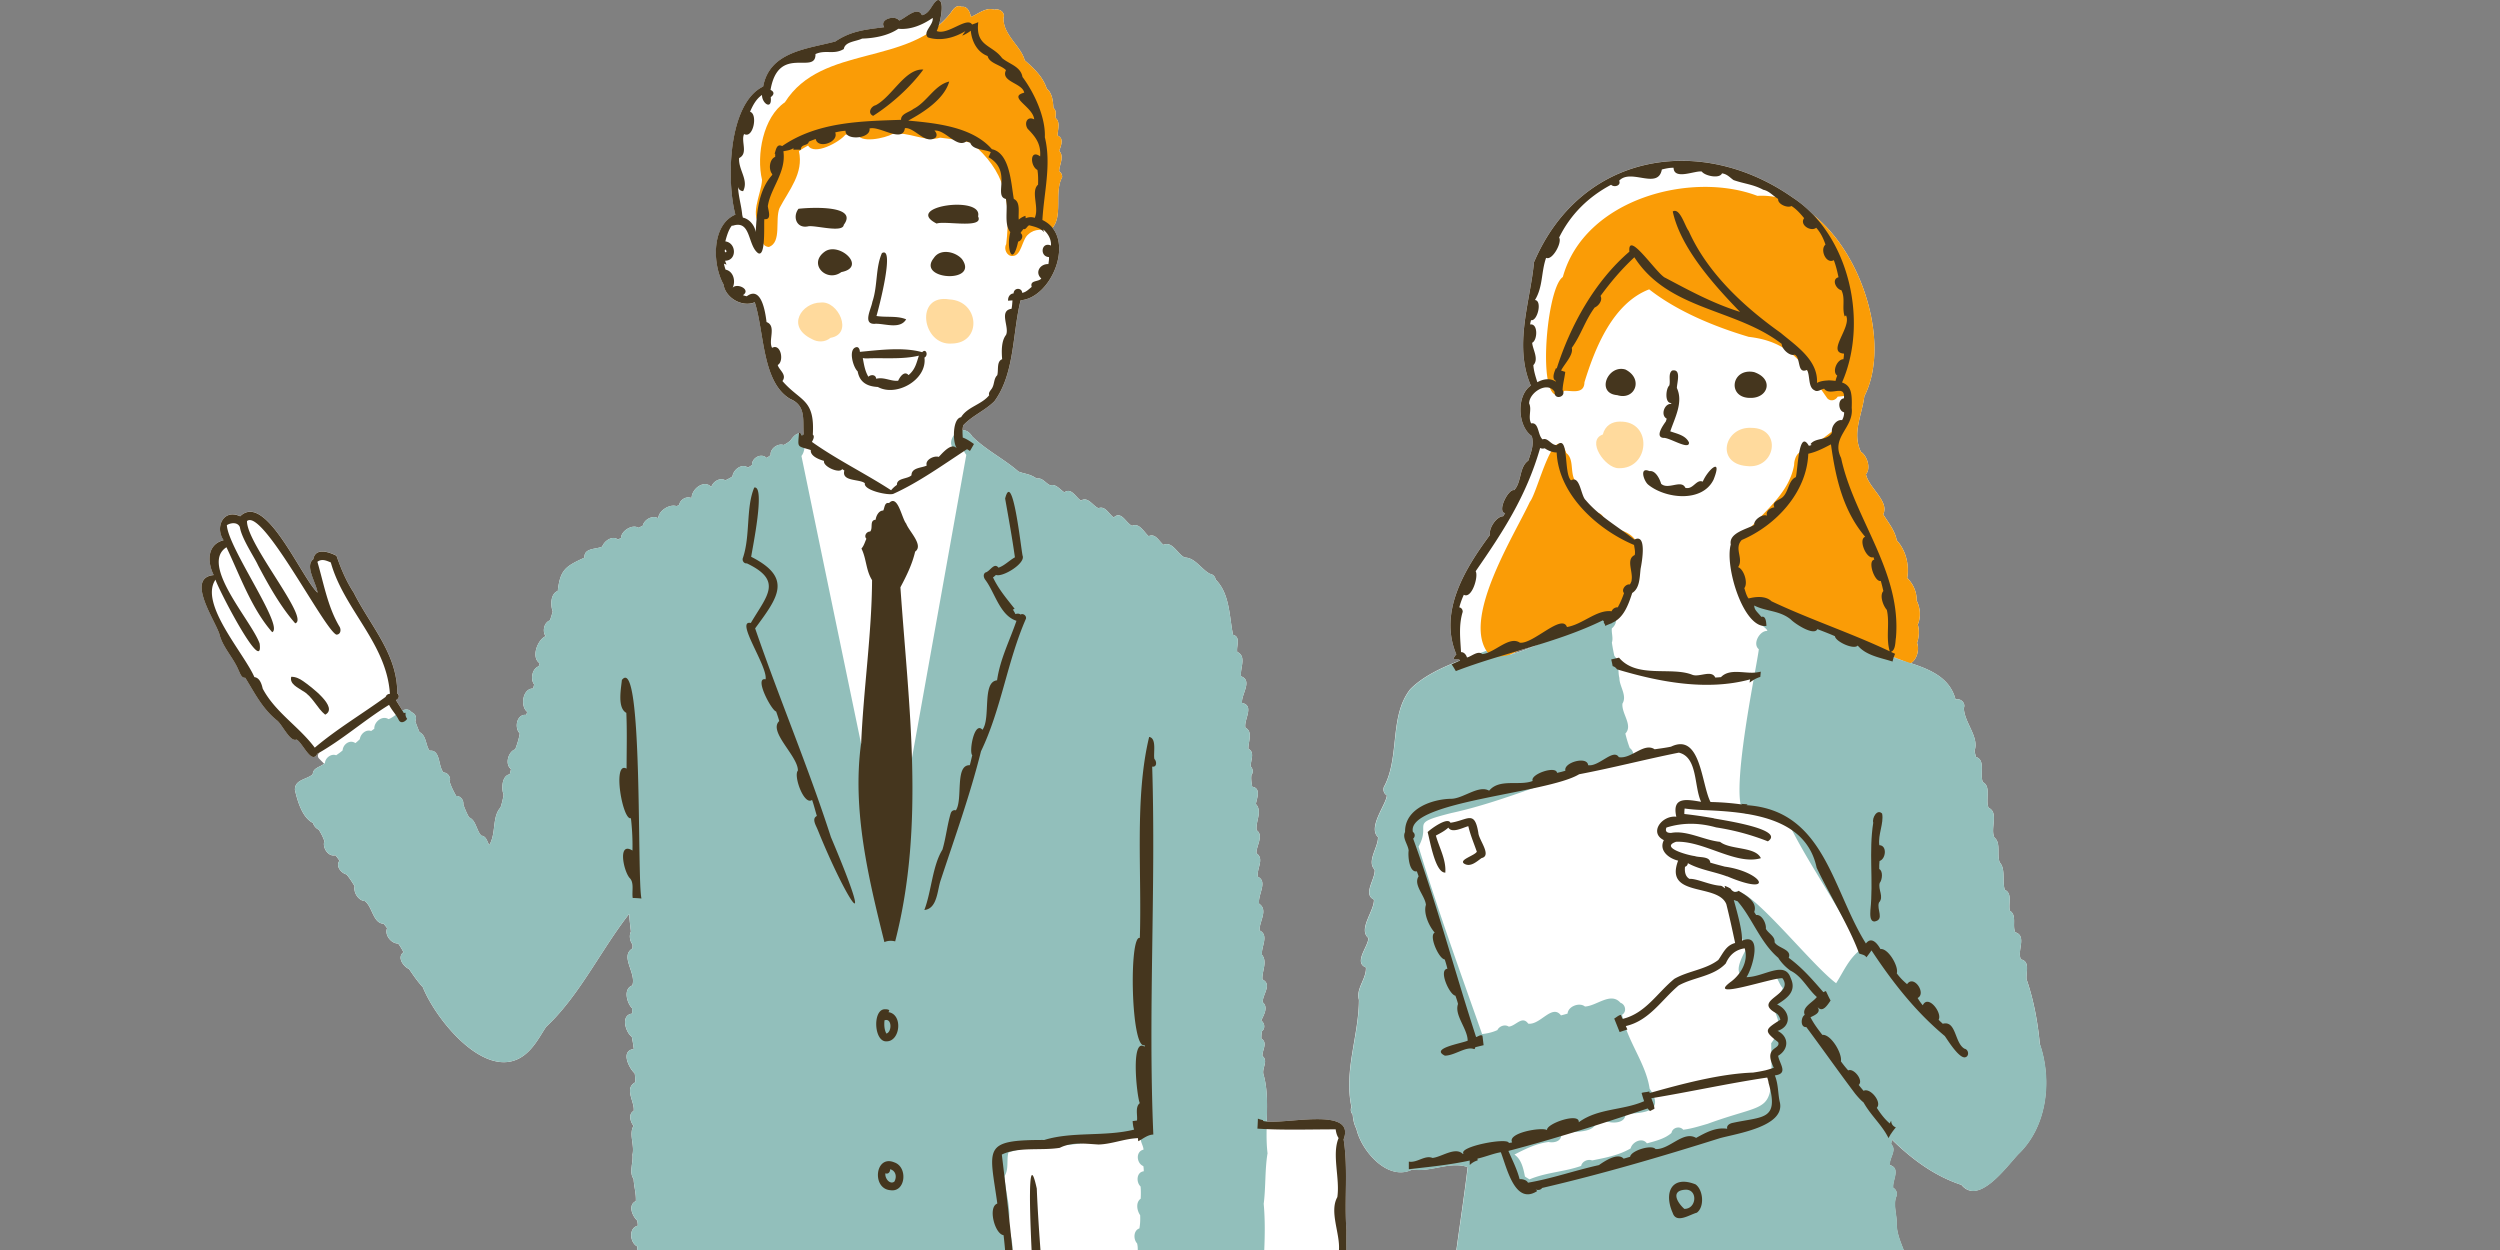 <svg width="248" height="124" viewBox="0 0 248 124" fill="none" xmlns="http://www.w3.org/2000/svg"><rect x="0" y="0" width="248" height="124" fill="#808080" stroke="none"/><g clip-path="url(#clip0_1646_5809)"><path d="M201.041 97.176c-.092-.658.387-1.808-.561-2.002-.43-.82.626-2.33-.567-2.694-.315-.641.184-1.698-.53-2.13-.185-.672.29-1.715-.507-2.082-.277-.862.103-2.054-.506-2.722-.294-.759.14-1.937-.523-2.46-.441-.897.462-2.483-.575-2.95-.345-.735.284-2.127-.571-2.546-.338-.776.301-2.193-.687-2.501a11.35 11.35 0 01-.144-.606c.499-1.358-1.006-2.778-1.057-4.24.216-.512-.342-1.004-.824-.855-.554-2.14-2.459-2.948-4.467-3.61.605-.266.92-1.337.653-2.002.195-.575.25-1.236.069-1.821.331-.745.253-1.656-.113-2.38.027-.845-.342-1.649-.934-2.248.219-1.302-.137-2.746-1.04-3.727-.174-.963-.838-1.763-1.344-2.577.65-1.288-1.453-2.636-1.71-3.986.523-.582.11-1.84-.499-2.217-.893-1.856.106-3.637.338-5.51 2.579-5.037-.061-14.025-5.038-17.963a11.455 11.455 0 00-2.062-1.75c-9.047-6.362-21-4.52-25.672 6.412-.349 3.841-2.039 8.26-.312 12.23-1.453.998-1.32 4.021.083 5.002.273.803-.072 1.648-.336 2.448-.923.63-.632 2.106-1.399 2.927-.581-.166-1.74 2.151-.899 2.283-.065.104-.133.207-.198.308-.667.01-1.444 1.205-1.304 1.846-2.479 3.353-5.12 7.637-3.338 11.856-.126.121-.225.27-.277.426.188.118.51-.02.643.18-1.836.714-3.69 1.58-4.945 2.858-2.066 2.65-1.04 6.522-2.521 9.528-.233.315-.151.804.205.994-.055.897-1.919 3.18-.879 4.146.028 1.019-1.152 2.407-.328 3.235.078.925-1.214 2.421-.075 2.962.044 1.14-1.587 2.92-.561 3.803.058.79-1.512 2.438-.233 2.927.055 1.146-1.019 2.112-.694 3.21-.014 3.599-1.512 7.028-.742 10.63a.67.67 0 00.123.748c.037.492.136.988.366 1.417.475 2.175 3.122 5.268 5.547 4.035 1.82.305 3.708-.845 5.493-.235-.674 5.746-1.802 11.454-1.922 17.231-.393 2.854-3.629 17.991.585 18.188.068.028.133.059.205.069 0 .049.003.097.007.142a.73.73 0 00.246.014c-.308 1.444.01 2.934-.024 4.392v.028c.038.478.127.963.212 1.437.158.45.39.994.161 1.465.027.34.058.683.12 1.022 0 0 0 .014.007.024v.007c.389.302.437.967.191 1.382 0 .09.007.17.01.263.041.593.093 1.182.233 1.76.328.281.345.897.031 1.195a3.458 3.458 0 00-.048.627c0 .062.014.125.02.183v-.01.017c.479.25.623 1.098.24 1.497l-.014.183c-.024.322-.048.634 0 .949.725 1.479.298 3.329.797 4.915.739.461.215 1.548.503 2.276-.028.907.708 1.735.39 2.622.102.838.304 1.635.479 2.449.294.294.393.82.136 1.17.106.721.195 1.448.294 2.172.264.329.305.842.168 1.23.079.602.164 1.201.243 1.801.499.45.704 1.513.284 2.067.096.652.181 1.306.267 1.964v.007c.434.281.557 1.005.205 1.393 0 .041.003.079.007.121-.124 1.274.978 2.688.506 3.789-.014.994.544 2.006.397 2.937.088.631.171 1.268.263 1.902.212.225.191.54.133.814.438.478.202 1.25.377 1.829.383.284.461.917.133 1.278v.007c-.113 1.073 1.166 1.898.629 2.874.038.43.065.866.202 1.278.506.042.718.707.428 1.102-.011.021-.014.048-.024.066v.017c-.12.533-.243 1.081-.168 1.631.01.07.021.139.044.201.667.049.979 1.05.572 1.542l-.007.007c.037.554.092 1.118.246 1.648.387.236.469.87.13 1.178a9.12 9.12 0 00.212 2.016c.52.27.602 1.195.294 1.652-.017.62-.01 1.25.089 1.86.431.467.879 1.458.264 1.953.013.097.023.198.034.295a.29.29 0 00-.014-.076c.041.322.089.644.151.962.656.257.899 1.462.314 1.902a9.169 9.169 0 00.435 2.944c.472.457.944 1.586.15 1.95.031.218.082.437.14.648.551.246.951 1.174.496 1.69.096.534.277 1.043.359 1.576.513-.014 1.04-.028 1.563-.045-.034.09-.068.184-.116.27a.267.267 0 00.058.063c.017.966-1.898 1.967-.968 2.788-.037.079-.082.145-.126.221-1.03-.041-1.002 1.632-1.567 2.231-.53.395-.492 1.25-.954 1.735-.311.624-1.365 1.119-1.139 1.874-1.642 2.026-2.114 5.608.852 6.754 1.549.852 3.704 1.725 5.438.935 3.981-.086 6.293-11.056 7.545-14.443 1.238 3.311 3.543 14.128 7.47 14.177 1.737.831 3.704-.146 5.346-.818 2.643-1.115 2.825-4.225 1.303-6.352-.086-.187-.151-.416-.339-.52.222-.758-.831-1.25-1.142-1.877-.459-.488-.424-1.333-.955-1.732-.557-.599-.54-2.275-1.566-2.23-.048-.076-.085-.153-.13-.225.937-.814-.985-1.826-.961-2.785.127-.114.164-.305.14-.509.024 0 .052.007.075.007v-.021c.425.007.859.038 1.276.083.595-2.702.671-5.822 1.324-8.316.185-.624.048-1.351.304-1.929.558-3.752 1.17-7.617 1.796-11.323.879-5.13 1.577-10.464 2.462-15.465.599-2.553.462-5.445 1.249-7.856l1.368-8.583c-.041-.034-.079-.066-.127-.093.175-.953.496-1.891.595-2.861-.023-.035-.054-.059-.085-.087.137-.876.311-1.721.414-2.611a.53.53 0 00-.164-.271c-.117-1.16.995-2.528.393-3.529.014-.814.869-1.666.486-2.466-.017-.651.591-1.559.02-2.144-.044-.831.595-1.864.093-2.66-.038-.87 1.056-2.169.095-2.733-.024-.745.91-1.652.301-2.345-.044-.866 1.143-1.96.294-2.622.028-.755 1.115-1.576.356-2.231-.079-.737.712-1.801-.116-2.272 0-.63.711-1.496-.031-1.964a4.514 4.514 0 01-.048-.651c2.818-.429 2.558-2.563 2.278-4.79-.079-2.691.215-5.448-.332-8.056.612-3.513-1.087-7.458-1.081-11.143-.017-1.597-1.258-3.117-1.207-4.759 0-.824-.315-1.687-.089-2.521.192-.323.089-.79-.256-.963-.12-.735.776-1.944-.332-2.259-.092-.717.739-1.465.12-2.081.024-.153.051-.298.078-.447 2.011 1.964 4.238 3.616 6.902 4.492 1.687 2.051 4.402-1.718 5.613-3.024 2.856-2.701 3.406-7.266 2.175-10.907-.198-2.168-.612-4.405-1.306-6.418l-.011-.014zm-53.482-32.42a.918.918 0 01-.126-.204c.037.077.092.135.14.198a.023.023 0 00-.014.007zm2.411.132c.206-.11.411-.221.623-.322.527-.156 1.057-.315 1.584-.478-.791.333-1.54.613-2.207.8zm14.824 177.571c-.045-.014-.093-.01-.137-.007.075-.097.157-.187.233-.284l-.096.291zm4.278-.274c-.03-.097-.061-.19-.092-.287.072.093.154.183.229.277-.044 0-.089-.004-.133.007l-.004.003zm18.795-176.947s.01-.031.017-.045c.236.094.475.184.711.28h-.003c.003 0 .007 0 .01.004h-.003l.078.031c-.27-.086-.54-.176-.807-.266l-.003-.004z" fill="#fff"/><path d="M160.68 41.823c-.756 0-1.45.381-1.682 1.282-1.683.582.242 3.339 1.546 3.339 3.126.131 3.44-4.704.136-4.62zm12.593 4.41c2.89.35 3.547-3.762.483-3.79-2.709-.162-3.626 3.537-.483 3.79z" fill="#FFDA9D"/><path d="M190.132 59.578c.028-.845-.342-1.648-.933-2.248.219-1.302-.137-2.746-1.04-3.726-.174-.963-.838-1.763-1.344-2.577.65-1.289-1.454-2.636-1.71-3.987.523-.582.109-1.84-.5-2.217-.892-1.856.106-3.637.339-5.51 3.427-6.696-2.363-20.374-10.61-19.885-6.573-2.501-17.162.305-19.303 8.053-1.752 1.16-2.702 14.118.153 11.284.76-.017 1.971.36 1.994-.848 1.054-3.436 2.836-7.845 6.42-9.214 2.781 2.176 6.461 3.696 9.871 4.711 4.272.488 5.551 2.889 7.795 6.093.321.35.821.214 1.036-.16.4-.028.835-.1 1.201-.107h.003c-.058.416-.12.838-.212 1.243-.4 2.175-2.777 2.782-4.05 4.513-.735-.613-1.262.357-1.265 1.123-.52 3.03-3.383 4.863-5.069 7.131-1.973.804-.834 4.749.407 5.958.127.284.342.478.575.606.113.066.243.118.369.145.007.004.017.01.027.01.158.042.319.067.479.087h.007s.017-.014.024-.01c.007 0 .014-.007.021-.01 0-.007.006-.01.013-.007.004 0 .011-.01.017-.007 0 0 .014-.007.018-.007a2.741 2.741 0 011.036-.028c-.007 0-.014 0-.024-.003.041.003.085.006.126.017a.354.354 0 00-.106-.014c.117.017.233.038.346.066a.29.29 0 01.058.017c-.021-.007-.038-.014-.058-.017.369.09.711.246 1.057.419-.076-.038-.151-.083-.229-.118.116.056.229.111.342.17-.038-.02-.076-.035-.117-.052.147.073.294.149.438.229a4.18 4.18 0 00-.12-.07c.052.028.103.06.154.087h.004c.013.01.03.017.048.028l-.038-.021c.01.007.02.01.031.017a1.426 1.426 0 01-.079-.041c.759.419 1.471.928 2.264 1.278-.007 0-.013-.007-.02-.01.085.04.171.075.256.114-.01 0-.017-.007-.024-.01a.199.199 0 01.028.01c.017.01.037.013.054.024.072.028.144.062.216.09.051.02.103.041.154.066.092.045.188.08.277.12.003.008.014 0 .017.008.082.028.168.073.253.107a.408.408 0 00-.062-.024c.083.035.165.073.247.107 0 0 .007 0 .01.004.038.017.079.031.116.048-.007 0-.017-.007-.024-.01l.147.062c-.02-.007-.041-.017-.058-.024 1.461.617 2.931 1.202 4.402 1.784.051.014.099.041.147.059a10.92 10.92 0 00-.051-.021c.598.235 1.197.47 1.795.71-.003 0-.006 0-.01-.004.24.097.482.188.722.285h-.004c.004 0 .007 0 .011.003h-.004c.147.059.294.121.442.177h-.007c.007 0 .01.003.017.007-.004 0-.007 0-.01-.004.14.056.273.11.413.163h-.006.006c.654-.211.999-1.347.725-2.04.195-.575.25-1.237.069-1.822.332-.745.253-1.656-.113-2.38h.003zm-14.765.367zm1.115.174h.007-.01.003zm.267.093h-.007c.014.004.028.01.041.017l-.034-.013v-.004zm.855.409l.014.007c-.004 0-.007-.004-.014-.007zm.243.131s.031.021.048.028c-.017-.01-.034-.017-.048-.028zm9.286 4.14l-.034-.014c.321.128.646.253.971.38-.311-.124-.626-.245-.937-.366zM160.67 52.57c-.489-.238-.934-.768-1.481-.893l-.099-.114c.007-.489-.523-.821-.954-.648-1.068-.834-1.519-2.05-1.916-3.27-.475-.817-.061-2.13-.845-2.698-1.176-3.48-2.825 3.897-3.615 4.84-1.498 3.234-6.56 11.21-4.316 14.761h-.003c.266.527.803.817 1.385.741a1.6 1.6 0 00.287-.041c.079-.014.151-.031.226-.056h.003c.048-.007.089-.027.137-.041a.03.03 0 00-.017.003c2.681-1.548 5.715-2.192 8.455-3.605.058-.025.119-.045.181-.063-.007 0-.01 0-.017.004.417-.132.862-.19 1.293-.284.089-.021.174-.038.26-.063-.007 0-.011 0-.017.004.047-.014.099-.024.147-.042-.011 0-.017.004-.028.007.021-.003.038-.014.058-.017.004 0 .007 0 .011-.004 2.059-.678 1.959-3.436 2.373-5.209 0 0 0-.003.004-.007 1.053-1.486 0-2.93-1.526-3.308l.014.004zm-2.018 8.785c-.178.038-.356.076-.534.131a5.744 5.744 0 01.537-.131h-.003z" fill="#FA9C06"/><path d="M202.35 103.594c-.198-2.168-.612-4.405-1.306-6.418-.093-.658.386-1.808-.561-2.002-.431-.824.626-2.33-.568-2.694-.314-.641.185-1.698-.53-2.13-.185-.672.291-1.715-.506-2.082-.277-.863.102-2.054-.506-2.723-.295-.758.14-1.936-.524-2.459-.441-.897.462-2.483-.574-2.95-.346-.735.284-2.127-.571-2.547-.339-.779.301-2.192-.688-2.5-.055-.201-.099-.402-.144-.606.5-1.358-1.005-2.778-1.056-4.24.215-.513-.342-1.004-.825-.855-.892-3.457-5.304-3.433-8-4.947a180.824 180.824 0 01-5.746-2.358c-1.723-.645-3.464-2.591-5.469-2.03-.301-.038-.612-.097-.875-.242-.606.242-.568 1.094.041 1.32.236.585.961.879 1.371 1.388 0 .028-.01.056-.013.073-.729-.042-1.488 1.278-.825 1.811-.184 1.77-3.717 18.143-.704 16.165.014 0 .024-.01.038-.017 1.272.52 3.156.277 3.909 1.697 2.093 4.087 4.826 7.804 6.799 12.002-1.118.862-1.635 2.126-2.373 3.287-3.547-2.643-14.044-16.872-8.934-3.367-1.885 3.415.127 2.83 2.904 2.632.304.37.41.883.739 1.212a1.655 1.655 0 01-.585.79c.003 0 .007-.003.013-.007 0 0-.003 0-.006.004h.006c-1.279 1.455 1.338 2.171-.581 4.69.137 7.394.222 5.593-6.31 7.994-.804.228-1.591.485-2.415.585-.335-.409-1.067-.225-1.163.315-.66.586-1.597.807-2.439 1.036-.454-.631-1.453-.149-1.614.499-1.159.685-2.497.928-3.824 1.195-.414-.163-.992.086-1.084.543-1.714.603-3.454.631-5.13 1.337-.154-.097-.301-.18-.448-.287-.151-.779-.346-1.708-1.044-2.175 1.088-.558 2.162-1.091 3.393-1.247.493.107 1.245-.042 1.249-.672 1.012-.568 2.784-.042 3.43-1.077.335-.111.671-.215 1.013-.305.653.228 1.935.225 1.932-.731 1.748-.094 3.974-.152 2.398-2.501-.377-2.559-2.258-4.762-2.733-7.336.479-.287.345-1.029-.161-1.188-.964-1.115-2.367.322-3.523.37-.537-.443-1.669-.027-1.724.7-.215.066-.437.129-.656.181-.883-1.171-2.052.98-3.246.82-.609-.845-1.221.229-1.932.295-.377-.256-.938-.056-1.129.343-.479.221-.989.336-1.515.395-2.155-6.11-4.409-12.33-6.304-18.59 1.314-2.383-1.077-2.244 3.215-3.328 5.616-1.216 10.706-3.745 16.342-4.964.274.229.623.177.869-.03.93.325 1.173-1.03.527-1.463a11.35 11.35 0 01-.438-1.437c.783-.814-.397-1.981-.288-2.972.486-.796-.311-1.718-.304-2.542-.181-.64.038-1.677-.496-2.179a17.598 17.598 0 01-.25-1.33c.151-.46-.051-.938-.003-1.41.421-.35.575-.893.198-1.32-2.784-.006-11.55 5.948-12.634 3.537-2.48.935-5.681 1.926-7.552 3.831-2.066 2.65-1.04 6.522-2.521 9.529-.232.315-.15.803.206.994-.055.897-1.919 3.18-.879 4.146.027 1.018-1.153 2.407-.329 3.235.079.924-1.214 2.42-.075 2.961.045 1.14-1.587 2.92-.561 3.803.058.79-1.512 2.439-.232 2.927.054 1.146-1.02 2.113-.695 3.21-.013 3.599-1.511 7.028-.742 10.631a.674.674 0 00.123.748c.038.492.137.987.366 1.416.476 2.176 3.123 5.269 5.548 4.036 1.819.304 3.707-.846 5.493-.236-.674 5.746-1.803 11.454-1.922 17.232-.407 2.965-3.882 19.174 1.097 18.149-.413 1.528-.044 3.111-.078 4.655v.028c.037.478.126.963.212 1.437.157.451.39.994.161 1.466.027.339.058.682.119 1.021 0 0 0 .014.007.025v.006c.39.302.438.967.192 1.382 0 .091.006.17.01.264.041.592.092 1.181.232 1.759.329.281.346.897.031 1.195a3.55 3.55 0 00-.048.627c0 .062.014.125.021.184v-.011.018c.482.249.622 1.098.239 1.496-.003.059-.01.125-.013.183-.024.323-.048.634 0 .95.725 1.479.297 3.328.797 4.914.738.461.215 1.549.502 2.276-.027.908.708 1.735.39 2.622.103.838.305 1.635.479 2.449.294.294.393.821.137 1.171.106.72.195 1.447.294 2.171.263.329.304.842.168 1.23.078.603.164 1.202.242 1.801.5.45.705 1.514.284 2.068.096.651.182 1.306.267 1.964v.007c.434.28.558 1.004.205 1.392l.011.177v-.09c-.147 1.285.981 2.712.506 3.823-.014.991.544 2.006.397 2.938.088.63.171 1.267.263 1.901.212.225.191.54.133.814.438.478.202 1.25.376 1.829.384.284.462.918.134 1.278v.007c-.113 1.074 1.166 1.898.629 2.875.038.429.065.866.202 1.278.506.041.718.706.428 1.101-.011.021-.014.049-.024.066v.017c-.12.534-.243 1.081-.168 1.632v-.004c.01.07.021.139.044.208.667.049.979 1.05.572 1.541l-.007.007c.037.555.092 1.119.246 1.649.387.236.469.869.13 1.178-.01.679.072 1.35.212 2.016.52.27.602 1.194.294 1.652-.017.62-.01 1.25.089 1.86.428.467.879 1.458.263 1.953.014.097.024.198.035.295a.298.298 0 00-.014-.077c.041.322.089.645.15.963.657.257.9 1.462.315 1.902a9.169 9.169 0 00.435 2.944c.472.457.944 1.586.15 1.95.031.218.082.436.14.648.551.246.951 1.174.496 1.69.096.533.277 1.042.359 1.576 2.884-.083 5.969-.139 8.742-.43 1.324-.53 3.578 1.455 4.18-.038 1.064-.294 2.846 1.046 3.574-.01.667-.017 1.676.859 2.138.041.773-.114 1.648-.072 2.473.014.595-2.701.67-5.822 1.323-8.316.185-.623.048-1.351.305-1.929a582.642 582.642 0 011.795-11.323c.879-5.13 1.577-10.464 2.463-15.465.598-2.553.462-5.445 1.248-7.856.455-2.861.913-5.725 1.368-8.582a.843.843 0 00-.126-.094c.174-.953.496-1.891.595-2.861-.024-.035-.055-.059-.086-.087.137-.876.312-1.721.414-2.611a.516.516 0 00-.164-.27c-.116-1.161.995-2.529.393-3.53.014-.814.869-1.666.486-2.466-.017-.651.592-1.559.021-2.144-.045-.831.595-1.863.092-2.66-.038-.869 1.057-2.168.096-2.733-.024-.744.909-1.652.301-2.345-.045-.866 1.142-1.96.294-2.622.027-.755 1.115-1.576.355-2.23-.078-.738.712-1.801-.116-2.272 0-.631.712-1.497-.031-1.964a4.684 4.684 0 01-.047-.651c2.818-.43 2.558-2.564 2.277-4.791-.078-2.691.216-5.448-.331-8.056.612-3.512-1.088-7.457-1.081-11.143-.017-1.596-1.259-3.117-1.208-4.759 0-.824-.314-1.686-.088-2.521.191-.322.088-.79-.257-.963-.12-.734.776-1.943-.332-2.258-.092-.717.739-1.466.12-2.082.024-.152.051-.298.079-.447 2.011 1.964 4.237 3.616 6.902 4.492 1.686 2.051 4.402-1.717 5.612-3.023 2.856-2.702 3.407-7.267 2.176-10.907l-.035-.025z" fill="#92BFBB"/><path d="M186.428 83.841c-.147-1.046.461-2.16.28-3.13-.499-.524-1.026.457-.882.903-.455 2.858.024 5.77-.281 8.649-.017.395-.092 1.15.411 1.15 1.012-.187.188-1.198.434-1.874.53-.582-.109-1.268.075-1.95.253-.287.356-1.174-.044-1.382-.01-.267 0-.53.027-.797.626-.183.787-1.548-.02-1.569z" fill="#45361E"/><path d="M194.903 104.044c-1.026-.537-.817-2.847-2.178-2.487-.141-.131-.288-.256-.414-.398.386-.672-1.037-2.556-1.57-1.434a4.94 4.94 0 01-.513-.724c.896-.44-.38-2.355-1.043-1.371a6.14 6.14 0 01-1.026-1.074c.222-.682-.866-2.525-1.618-2.407-.315-.575-.893-1.272-1.443-.555-3.369-5.361-4.101-13.217-11.848-13.722a.397.397 0 00.116-.07c-.202-.045-.424-.03-.629-.066.024.032.058.049.089.073a25.97 25.97 0 00-3.143-.25c-.914-1.762-.962-6.913-3.917-5.49-.537.115-1.084.181-1.628.26-1.06-.713-2.325 1.002-3.553.78-.544-.894-1.977.977-3.044.797-.069-.932-2.47-.274-2.254.55a9.672 9.672 0 01-.828.212c-.099-.759-2.712.145-2.418.803-1.31.527-3.283-.28-4.32.967-1.022-.593-2.52.748-3.707.8-1.854.013-4.679.928-4.631 3.3-.305.576.294 1.234.355 1.84-.082.512.048 2.216.814 2.057l.175.499c-.561.835.639 1.919.725 2.826-.27.835.308 2.12.872 2.757-.619.291.417 2.619.989 2.657.109.301.191.616.27.928-.92.087.212 2.612.793 2.667.096.27.192.54.26.825-.393 1.111.944 2.441.958 3.64-.571.27-3.776.758-2.258 1.489 1.006-.021 2.083-.959 2.891-.654.078.01.102-.094.119-.184.277-.066.551-.139.828-.201-.041-.315-.072-.63-.116-.945-.199-.129-.424.083-.63.138-2.113-6.501-3.916-13.259-6.245-19.69.215-.157.205-.517-.024-.655-.681-3.045 13.349-3.81 16.489-5.726 3.324-.63 6.594-1.486 9.895-2.144 1.884.45 1.491 3.343 2.206 4.877-1.399-.232-2.918-.554-2.459 1.479-1.423-.16-2.74 1.586-1.235 2.324-.527 1.025.486 1.822 1.416 2.033-1.406 3.689 3.933 2.203 4.781 4.32.322 1.281.589 2.521.873 3.851-.907.239-1.18.994-1.669 1.683-1.269.97-2.986 1.081-4.358 1.87-1.71 1.393-2.849 3.423-5.137 3.977-.058-.132-.12-.263-.174-.402-.25.052-.435.243-.657.367l.537 1.341c.26-.087.509-.177.773-.253a17.623 17.623 0 00-.161-.343c2.336-.537 3.533-2.587 5.24-4.025 1.481-.831 3.468-.886 4.682-2.192.359-.825.948-1.358 1.871-1.496.393 1.23-.332 2.514-1.307 3.273-2.787 2.019 4.231-.437 5.056-.302 1.207 1.652-2.993 2.134-.684 3.433.263.131.4.402.478.679-1.528.976-1.706 1.073-.225 2.223.177.395-.312.534-.52.773-.503.478-.161 1.226.089 1.773-.031.01-.065.017-.096.028a8.79 8.79 0 01-.725.221 15.54 15.54 0 01-1.238.226c-3.202.107-7.019 1.111-10.244 2.026l-.051-.16c-.246.087-.524.066-.76.156.079.277.154.544.254.814-2.114.932-4.57.686-6.485 2.092.109-1.018-3.253.139-3.147.776-.513-.325-3.988.274-3.461 1.223-.106.024-.219.038-.328.059-.045-.593-5.059.363-4.491 1.063-.028 0-.055.01-.079.017-.756-.734-2.096.309-3.003.402-.756-.315-1.539.516-2.35.364v.755c2.001-.229 4.047-.426 6.041-.862 0 .145 0 .294.006.446.213-.218.49-.377.78-.46 0-.059-.013-.115-.017-.174.783-.176 1.526-.495 2.316-.637.598 1.517 1.388 5.293 3.608 3.855a.373.373 0 00-.147-.145h.058-.017c.205.079.496.017.588-.163 5.883-1.365 11.841-3.11 17.632-4.936 1.689-.464 6.443-1.153 5.968-3.522-.216-.859-.13-1.767-.506-2.709 1.375-.173.472-1.119.325-1.946 1.08-.638 1.094-1.892-.048-2.47 1.467-.481 1.234-2.054-.055-2.618.999-.614 1.97-1.313 1.348-2.623-.589-1.797-2.702-.08-4.378-.093.646-1.001 1.597-4.489-.448-3.613.027-.962-.39-2.5-.818-4.038l.363.121v-.007c1.45 1.635 2.281 4.156 4.097 5.663h-.027a4.77 4.77 0 001.248 1.271v-.01c1.102.568 1.635 1.766 2.559 2.587-.401.537-1.519 1.005-1.201 1.774-.383.204-.469 1.267.157 1.208 1.642 2.207 3.195 4.42 4.85 6.613.257.308.517.613.828.865.749 1.327 1.847 2.248 2.476 3.537.069-.135.147-.267.229-.395.147-.232.315-.454.5-.672-.274-.083-.483-.371-.459-.655a.832.832 0 00-.14.274c-.516-.436-.937-1.001-1.293-1.559.551-.557-.667-2.036-1.31-1.683-.164-.19-.331-.391-.485-.589.516-.44-.5-1.704-1.04-1.437-.25-.274-.523-.617-.725-.901.15-.776-.989-2.712-1.84-2.625-.435-.554-.859-1.122-1.177-1.746.356-.183 1.081-.447.715-.983l.01-.01c.459.529.91-.13 1.269-.67-.167-.3-.314-.623-.462-.935-.088.025-.171.07-.253.111-1.118-1.288-2.1-2.424-3.44-3.411.342-.86-1.078-.94-1.403-1.549.072-.588-.632-.872-.865-1.337.065-.485-.383-1.444-.958-1.357-.071-.097-.13-.205-.198-.302.373-.997-.852-1.666-1.549-2.106-.274.257-.633.066-.787-.207a3.227 3.227 0 00-.581-.281c-.018.076.017.17.044.246-.154-.059-.26-.222-.434-.253-1.095-.059-2.367-.727-3.116-.686-.428-.242-.489-.755-.441-1.198a.39.39 0 00.283-.36c1.198.665 2.627.838 3.896 1.32v-.015c4.867 2.061 3.547-.433-.229-.959-.482-.128-.968-.253-1.443-.398-.045-.655-1.074-.482-1.529-.648-.626-.07-3.537-.845-1.864-1.42 2.767-.118 5.927 2.355 8.413 1.628-.533-1.167-3.002-.807-4.042-1.614v-.007c-1.597-.16-3.318-1.178-4.86-.887-.383.007-.626-.114-.469-.53 1.642-.52 3.283-.474 4.929-.017 1.782.277 3.44.717 5.137 1.385 1.785-1.205-4.529-2.112-5.367-2.279 0-.003 0-.01-.003-.014-.287-.052-.578-.097-.862-.145a46.057 46.057 0 00-2.055-.277 3.542 3.542 0 01.03-.544 16.67 16.67 0 001.861.152v.004c4.381.18 10.161.634 11.235 5.722 1.307 2.757 3.209 5.774 4.207 8.493.226.128.561.107.725.395.178-.226.349-.454.507-.69 2.072 3.138 4.374 6.086 7.274 8.497.284.405 1.338 2.116 1.96 2.116.469-.038.445-.721.038-.849h-.021zm-19.451 3.412c1.044 3.689-.523 3.277-3.543 3.928-.291.052-.663.239-.568.592-1.142-.18-2.154.391-3.088.904-1.276-.752-2.623 1.171-4.022 1.108-.39-.484-2.449.163-2.521.762a27.32 27.32 0 01-.646.191c-.558-.63-1.882.235-2.449.637-2.34.516-4.696 1.348-7.043 1.746-.102-.256-.543-.378-.827-.353-.247-.96-.708-1.867-1.112-2.799 4.635-1.212 9.252-2.688 13.818-4.215.068.093.144.183.232.26.144-.077.291-.149.435-.226-.01-.367-.192-.717-.305-1.046 3.79-.623 7.641-1.479 11.496-2.054.065.194.123.385.137.558l.006.007zm12.036 5.05v-.028c.021.014.034.028.055.042-.017-.004-.034-.011-.055-.011v-.003zm-22.237-70.7c-.256.36-1.111 1.538-.239 1.635.557-.076 2.603 1.278 2.534.454-.325-.713-1.183-.862-1.854-1.105.448-1.34 1.314-2.895.654-4.298.007-.527.472-1.94-.476-1.732-.417.319-.133 1.018-.277 1.486-.345.294-.475 1.77.199 1.732-.007.027-.007.059-.014.086-.677-.038-1.074 1.14-.441 1.465-.021.09-.048.153-.086.277zm-1.622 4.933c-1.02-.461-.585.935-.144 1.326 1.69 1.4 5.36 1.836 6.498-.478.944-2.362-.588-.96-1.07.194-.64-.284-.947.821-1.724.613-.39-.866-1.7.236-2.401-.398-.144-.492-.561-1.354-1.159-1.26v.003z" fill="#45361E"/><path d="M188.075 63.295c.585-6.591-4.149-11.828-5.438-17.862-1.04-2.085 1.282-2.993 1.053-4.967.051-1.475-.055-2.206-.961-2.525 2.661-6.04.701-14.679-4.884-18.336-9.047-6.363-21-4.52-25.672 6.41-.349 3.842-2.039 8.262-.312 12.23-1.453.998-1.32 4.022.082 5.002.274.804-.071 1.65-.335 2.45-.923.63-.633 2.105-1.399 2.926-.581-.166-1.741 2.15-.899 2.283-.065.103-.134.207-.199.308-.666.01-1.443 1.205-1.303 1.846-2.479 3.353-5.12 7.637-3.338 11.856-.126.121-.226.27-.277.426.192.118.517-.028.65.184-.277.128-.557.26-.838.377.147.218.284.44.414.669 4.788-1.843 9.946-2.764 14.591-5.04.03.045.068.09.116.132-.113.12.147.242.103.432.229-.11.468-.204.708-.294 0-.007 0-.014-.004-.02 1.149-.489 1.608-1.809 1.984-2.959.766-.478.735-1.59.831-2.396.14-.704.646-3.572-.623-2.893-1.614-1.298-3.468-2.31-4.822-3.92-.489-.423-.551-2.49-1.45-1.964-.756-.61-.168-4.67-1.416-3.495-.595.007-.869-.78-1.413-.568-.496-.416-.342-1.732-1.132-1.587-.335-.61.086-1.399-.198-1.97-.021-1.084 1.833-2.273 2.524-1.15-.065.862 1.214.492.79-.19.024-.59.195-1.2.267-1.798a4.528 4.528 0 01-.414-.139c.321-.644 1.255-1.555 1.057-2.24.916-1.272 1.323-2.723 2.271-4.005.39-.16.821-.727.581-1.15 1.043-1.42 2.069-2.629 3.359-3.838 3.406 5.293 10.066 5.06 14.618 8.597-.01.489.797 1.254 1.279 1.064.653.308.202 1.96 1.231 1.513.322.589.086 1.722.743 2.023.304.215.643-.11.957-.156.592.814 2.114-.53 1.96.953-.646.076-.581 1.267.021 1.389 0 .28-.062.526-.202.775-.578-.1-1.132.69-.999 1.237-.469.824-1.635.464-2.138 1.143.038.028.079.048.117.073a.638.638 0 01-.281.086c-1.016-1.745-1.098 2.511-1.289 3.117-.739.312-.708 1.445-1.307 1.982-.297.287-1.111.422-.821 1.008-.407.065-.885.37-.728.834-.41-.221-1.365.416-1.262.911-.746.43-2.552.793-2.336 1.947-.619 2.2 1.289 8.42 3.54 8.07-.024-.312-.045-1.039-.503-.89-.428-.53-.694-.672-.711-1.13 1.169.603 2.517.472 3.639 1.393.366.392 2.295 1.67 2.626.95.585.228 1.17.446 1.745.702.044.53 1.888 1.382 2.257.925.848 1.012 2.316 1.216 3.455 1.59a4.18 4.18 0 01.253-.766l-.411-.193c.455-.167.428-.946.489-1.376l.004.004zM153.236 44.47c.346.236.77.416 1.187.416.185 4.198 4.08 7.665 7.675 9.175.045.332.144.679.065 1-1.047.486.157 2.069-.486 2.917-.389-.08-.882.51-.574.856a8.458 8.458 0 01-.619 1.413c-.243-.024-.53.149-.609.391-1.474-.19-2.856 1.3-4.433 1.563-.492-1.383-3.379 1.731-4.675 1.551-1.06-.713-2.514 1.032-3.718 1.133-.441-.381-1.053.221-1.522.343-.072-.26-.287-.548-.592-.537-.075-1.334-.242-2.678.165-3.994.013-.204-.127-.426-.336-.443.11-.433.264-.852.448-1.254.794.443 1.475-1.825 1.174-2.334 2.681-3.876 5.003-7.388 6.399-12.227.13.066.277.083.451.031zm28.156-6.733c-.377.017-.808.059-1.146.25.123-2.26-2.066-3.676-3.598-4.964-3.462-2.46-7.231-5.837-9.132-10.114-.37-.45-.866-2.352-1.58-1.93.769 3.589 4.039 7.24 6.676 9.962-2.658-.831-4.983-2.092-7.395-3.373-.803-.285-3.769-4.86-3.584-2.602-3.434 2.944-5.866 7.343-7.206 11.59-.024-.01-.052-.021-.076-.035-.239.53-.4 1.08-.01 1.264 0 .028-.007.052-.01.073-.565-.381-1.252-.26-1.827.059-.171-.544-.355-1.105-.396-1.694.578-.6-.072-1.569-.117-2.22.537-.253.599-1.95-.201-1.812.01-.145.054-.284.085-.429.633.135 1.146-1.936.393-1.999.804-1.305.602-2.746 1.105-4.187.609.315 1.614-1.531 1.293-2.012 1.125-2.29 2.907-4.046 5.154-5.234.308.298 1.019.083.801-.402 1.152-1.26 3.858.935 4.234-1.115.383-.094.766-.18 1.163-.17.041 1.268 2.189.236 2.804.378.284.419 1.758.748 2.001.176.517.076.756.392 1.139.665 1.026.368 1.956.42 2.959.967l-.035-.007c.589.093 1.006.616 1.505.914-.065.516.937.935 1.324.7.496.319.858.73 1.255 1.205-.492.669.67 1.382 1.197.953.441.495.705 1.032.92 1.673-.578.485.058 1.967.828 1.541.209.547.345 1.126.465 1.697-.718.187-.256 1.174.287 1.285.418.831.028 1.739.325 2.598.052-.028.086-.066.13-.1.606 1.17-1.99 3.67-.198 3.792 0 .19-.027.378-.058.561-.606-.027-1.167 1.237-.612 1.621a2.686 2.686 0 00-.168.523 7.452 7.452 0 00-.694-.055v.007zm-5.661 21.907c-.578-.554-1.549-.464-2.264-.277-.236-.28-.308-.672-.431-1.025.393-.499-.034-1.867-.616-2.082.585-.862-.441-1.822.356-2.69 3.362-1.425 6.464-4.705 6.605-8.56.81-.176 1.494-.536 2.25-.931.465 3.366 1.207 6.594 3.396 9.171-.721.24.13 2.283.818 2.023.031.08.058.16.085.243-.711.12.052 2.282.643 2.109.099.326.168.627.257 1.004-.404.447-.014 1.473.342 1.87.311 1.317-.116 2.747.291 4.112-3.848-1.822-7.881-3.145-11.725-4.963l-.007-.004z" fill="#45361E"/><path d="M161.238 36.655c-1.755-.516-2.952 2.373-.804 2.543 1.751.55 2.647-1.618.804-2.543zm12.451 2.816c1.713 0 2.302-1.88.314-2.56-2.288-.453-2.712 2.626-.314 2.56zm-28.46 46.195c.626.398 1.235-.183 1.741-.544 1.057-.239-.273-1.797-.318-2.504-.379-2.324-1.067-1.24-2.77-1-.274-.614-1.967.623-2.261.924.243.887.766 4.118 1.779 4.018a.268.268 0 00-.024-.014c.089-1.271-.602-2.456-.937-3.658.42-.225.889-.46 1.238-.793.352.606 1.457-.007 1.98-.138.202.872.551 1.69.845 2.535-.246.398-1.782.79-1.273 1.174zm44.186 63.177a6.832 6.832 0 00-.219-.526c-.028-.059-.055-.121-.082-.18-.349.166-.691.353-1.04.519-.055-.235-.137-.464-.178-.703 0 .139.007.277.01.409-.239-.021-.393.187-.492.526-.773.018-1.146.537-1.912.468-.26-1.469-3.164.654-4.258.298-.37-1.327-2.651.412-3.55.152-1.091-.769-2.836.312-4.135.038-.548-.824-2.425.381-2.46-1.018-.728-1.909-4.2-31.64-4.938-18.583-.944.738.188 2.138-.168 3.125-1.392-.568-.188 3.81-.752 4.814-1.372.028-.028 2.286-.445 3.152-1.095.44-.134 2.432-.551 3.412-.571.163-.485 1.454-.157 1.822.099 1.042-.523 2.137-.14 3.162.027-.021.044-.049.068-.069-.058.315-.185.547-.311.879-.192-.069-.376.118-.387.302-.393.318-1.009.26-1.494.301-.701-1.008-2.412.43-3.441-.045.068-.765-2.223-.468-2.463-.035a9.24 9.24 0 01-.749-.02c.045-.794-2.65-.645-2.804-.014-.705-.011-1.454-.108-2.169-.194-.67-.953-2.411.211-3.471-.17-.284-.367-.835.052-1.252-.128h.01c-.027 0-.058-.004-.082-.007-.205-.017-.414-.031-.619-.048 0 0-.031 0-.044-.004h.006c-.109-.007-.218-.01-.328-.014h-.147.021-.113c0 .236-.004.471-.007.707v.007c.096.017.178.083.277.093 0 .049.003.097.007.142.232.059.472-.031.711-.031h-.037c.167-.007.331 0 .499.028.031 0 .058-.004.089 0a.31.31 0 00-.082.007c.058-.004.109-.007.16-.004v-.072c5.9.135 12.156 1.26 17.943.166 1.351.187 1.218-3.9 1.604-4.922a3.58 3.58 0 01-.509-.101c.636-5.687 1.819-11.246 2.185-16.954.168.679.322 1.361.356 2.057-.996.056 0 2.917.284 3.45-.158.631-.007 3.107.8 3.187.075.353.13.71.178 1.067-.616.19-.376 2.964.434 2.802.373.976-.174 2.303.671 3.086-.065.059-.117.131-.185.19.574 1.569-.045 4.357 1.86 4.957 5.131.602 10.6.1 15.85-.437 0 .049-.007.094-.007.142.315-.266.728-.211 1.05-.436h.003c-.017-.056-.027-.114-.044-.17.376-.18.759-.381 1.149-.558a.059.059 0 00-.007-.024h.004zm-23.483-28.522c.359 1.101 1.69.162 2.394-.021.783-.585.636-2.262-.126-2.809-2.353-.939-3.178.79-2.268 2.83zm1.31-2.304c1.211.004 1.05 1.933-.161 1.902-.718-.641-1.399-1.846.161-1.902zm6.647-50.527c.236-.15.476-.264.732-.34.017-.173.031-.346.048-.52-.123.025-.246.05-.373.067-1.128.186-2.688-.45-3.574.474-.185.017-.38.035-.568.042-.366-.804-1.597.007-2.284-.277-2.08-.835-5.504.401-7.265-1.698-.26.06-.516.121-.773.177v.003c.055.222.103.444.144.665.198.045.328.17.431.316 4.107 1.23 8.868 2.178 13.209.994a1.501 1.501 0 00-.052.322 4.46 4.46 0 01.322-.222l.003-.003z" fill="#45361E"/><path d="M133.562 122.011c-.215-2.975.185-6.054-.277-8.985 1.204-3.19-5.305-1.565-7.624-1.769.042-1.615.1-3.222-.331-4.697-.158-.603.513-1.327-.096-1.801-.038-.582.564-1.31-.109-1.729 0-.242.017-.485.054-.727.363-.287.274-.814-.061-1.06.219-.523.738-1.302.15-1.811-.061-.752.975-1.774-.034-2.266-.075-.796.527-1.728-.041-2.445-.12-.772.735-1.94-.236-2.418-.082-.827.889-2.026-.048-2.646-.174-.848.889-2.196-.123-2.68-.168-.76.681-1.774-.14-2.325-.069-.679.762-1.756.017-2.29-.144-.834.602-1.876-.082-2.6.082-.53.557-1.573-.359-1.715-.069-.388-.141-.772-.079-1.164.202-.252.147-.623-.068-.845-.042-.568.451-1.413-.236-1.756-.024-.679.482-1.697-.295-2.095-.181-.78.938-2.183-.331-2.453-.127-.775 1.091-2.23-.1-2.639-.133-.758.592-1.988-.379-2.424-.113-.586.393-1.476-.421-1.701-.373-1.829-.311-4.084-1.727-5.483-.038-.315-.287-.52-.568-.565-.855-.464-1.484-1.61-2.493-1.614-.722-.34-1.218-1.659-2.111-1.257-.451-.367-.793-1.178-1.467-.859-.451-.378-.92-1.372-1.648-1.029-.613-.277-1.057-1.538-1.82-.827-.492-.347-.831-1.185-1.512-.922-.543-.215-1.053-1.202-1.73-.752-.524-.315-.951-1.33-1.652-.82-.435-.27-.825-.86-1.396-.7-.451-.18-.8-.807-1.34-.658-.695-.499-1.218-.457-1.82-.707-1.43-1.254-3.225-2.126-4.583-3.48-.294-.465-.633-.628-.954-.617a2.06 2.06 0 01.072-.492c.899-.963 2.168-1.462 3.091-2.39 2.015-2.754 1.775-6.72 2.593-10.006 2.801-.236 4.963-4.95 3.16-7.19 1.05-1.251.147-3.503.958-5.03 0-.225-.075-.44-.298-.575 0-.634.548-1.448.007-2.023.154-.495.523-1.24-.167-1.524.003-.561.328-1.333-.219-1.763.051-.336.116-.738-.192-.98-.034-.669-.116-1.465-.66-1.915-.397-1.202-1.286-2.016-2.189-2.81-.349-1.388-2.148-2.5-2.103-4.197.201-.513-.373-.98-.91-.818-.831-.28-1.58.416-2.323.714-.088-.458-.338-1.095-.91-1.001-.492-.25-.82.19-1.08.585a8.16 8.16 0 01-1.18 1.223c.267-.929.523-2.511-.11-2.484-.605.322-.707 1.313-1.563 1.507-.451-.984-1.693.353-2.267.526-.41-.585-1.998-.124-1.488.662-1.758.236-3.229.332-4.843 1.42-2.76.734-6.512.987-7.159 4.465-3.488 1.704-3.652 9.355-2.756 12.711-2.377 1.008-2.299 4.936-1.173 6.924.174 1.34 1.86 2.303 3.095 1.773.961 2.93.711 7.957 3.526 9.598 1.604.676 1.218 2.12 1.33 3.509a1.446 1.446 0 00-.14.1.502.502 0 00-.12-.12c-.047-.077-.112-.14-.201-.157 0 .031-.004.052-.007.083-.219 0-.503.187-.841.68-.199.193-.441.335-.684.463-.575-.2-1.368.36-1.293.998-.12.093-.253.2-.41.287-.52-.54-1.475 0-1.44.7-.144.104-.21.139-.408.256-.605-.457-1.457.215-1.528.873-.223.156-.469.274-.712.395-.503-.336-1.234.121-1.389.658h-.006c-.691-.78-1.967.19-1.946 1.108-.472-.242-1.146.118-1.232.652-.082.048-.164.093-.25.142-.673-.246-1.76.419-1.822 1.15-.018.007-.038.02-.055.027-.554-.301-1.358.167-1.488.759-.144.073-.29.142-.434.208-.599-.395-1.717.315-1.724 1.008-.1.055-.202.103-.304.156-.561-.43-1.348.128-1.563.7-.579.287-1.827.106-1.759 1.094-1.846.859-2.41 1.163-2.647 3.304-.732.288-.735 1.4-.503 2.04a12.4 12.4 0 01-.273.88c-.582.194-.783 1.08-.431 1.572-.753.291-1.502 2.072-.582 2.688-.034.1-.065.201-.106.301-.632.205-.855 1.261-.451 1.788-.024.138-.065.28-.106.415-1.02-.034-1.303 1.742-.585 2.307-.024.108-.058.211-.089.308-.94-.128-1.217 1.279-.643 1.833-.089.543-.256 1.06-.451 1.58-.674.2-1.067 1.471-.421 1.956-.034.173-.075.36-.13.53-.766.097-.848 1.406-.602 2.012-.065.43-.167.849-.304 1.265-.87.959-.407 2.542-1.119 3.737-.212-.353-.294-.9-.786-.935-.5-.523-.524-1.545-1.221-1.815a8.22 8.22 0 01-.565-1.282c.048-.43-.27-.852-.708-.841-.26-.45-.5-.929-.65-1.424.158-.409-.174-.904-.612-.904-.55-.64-.273-2.293-1.382-2.158-.403-.571-.307-1.51-.998-1.846a13.81 13.81 0 01-.421-1.088c.191-.356 0-.748-.356-.883-.284-.34-.595-.322-.916-.17-.206-.353-.428-.7-.64-1.053.29-.124.4-.453.13-.661.034-3.914-2.664-6.692-4.32-10.003-.759-1.14-1.282-2.428-1.706-3.647-.726-.378-2.097-.849-2.295.332-.893.69.308 2.373.417 3.332-1.659-1.586-5.161-10.048-7.678-7.582-1.663-.782-2.531 1.088-1.646 2.373-1.645.422-1.631 2.154-.978 3.457-2.78.273.075 4.385.561 5.843.325 1.337 1.41 2.355 1.922 3.643.15.278.257.735.647.704.971 1.569 1.672 3.023 3.136 4.222.503.364 1.317 2.206 1.95 1.905.612.315 1.487 2.55 2.065 1.406.09-.048.175-.104.264-.156-.205.135-.311.43-.09.655l.493.499c-.396.34-1.111.415-1.125 1.042-.581.547-1.799.513-1.772 1.559.254 1.101.729 2.764 1.79 3.276.088.288.304.551.58.672.223.354.414.735.555 1.13-.236.654.4 1.6 1.094 1.402.144.174.274.357.404.54-.407.534.147 1.223.69 1.365.312.36.565.766.811 1.171-.143.63.39 1.44 1.023 1.472.76.606.797 2.196 1.85 2.251.123.142.243.288.35.44-.292.672.427 1.549 1.097 1.52.202.275.376.562.523.867-.67.505-.013 1.416.558 1.666.424.62.845 1.247 1.361 1.794 1.42 3.543 7.066 10.346 10.76 6.089.616-.679 1.146-1.694 1.488-2.165 3.28-3.062 5.4-7.575 8.215-11.18.048.582.11 1.163.182 1.738-.192.399-.11.95.16 1.282.007.132.004.267-.007.398-1.285.787.421 2.442-.017 3.675-.937.336-.526 1.753-.027 2.252.01.176.017.36.007.536-1.177.153-.636 1.885-.027 2.3.078.402.147.804.198 1.213-1.361.166-.465 1.929.089 2.414.044.294.054.592.054.89-1.138.609-.037 1.939-.153 2.83-.558.318-.339 1.087-.017 1.486-.486.82.123 1.932-.106 2.867.102.724-.37 1.76.112 2.397.031.735.264 1.441.223 2.207-.818.374-.342 1.503.136 1.925.031.17.062.34.059.513-.951.218-.78 1.715-.048 2.057.03.496.034.991.007 1.486-.924.198-.657 1.649.01 1.95.068.361.123.738.157 1.126-.612.381-.438 1.295-.058 1.763.034.426.055.849.055 1.278-1.307.658.39 2.407-.144 3.599-1.389.724.157 2.764-.297 4.038-.527 1.41-.018 3.436.089 4.981.896 1.06 2.49 1.254 3.847 1.445 0 .592-.027 1.191-.017 1.783-1.207.745.493 2.958.253 4.299-.386 1.008.465 2.002.277 3.124-1.895.395.49 2.546.13 3.817-.595.211-.516 1.053-.116 1.427.202.869.202 1.884.185 2.805-1.628.929.7 3.27.123 4.825-1.447.752.37 2.74-.144 4.053-1.518-.087-.69 2.068-.208 2.625.037.295.058.547.078.87-.356.408-.263 1.212.154 1.537.185 1.05.257 2.086.168 3.145-.76.419-.688 2.068.205 2.276.079.509.116.904.144 1.448-.633.242-.51 1.112-.144 1.517.075.447.113.904.133 1.358-.612.46-.253 2.029.308 2.268v.018c-.3.821.092 1.776.055 2.642-.294.281-.202.776.055 1.057.05 1.126.068 2.248.064 3.373-.978.42-.341 2.3.093 2.785.061.637.089 1.268.061 1.905-1.087.18-.632 2.598-.006 2.91.027.537 0 1.07-.01 1.607-.863.367-.497 2.379.116 2.712.047.474.04.945.047 1.42-.81.426-.564 2.812.083 3.301.02.225.034.447.047.672-.916.498-.314 2.653.274 3.02.055.457.069.828.092 1.347-.359.61-.331 1.739.082 2.311-.728.609-.318 2.809.274 3.207.004.232.007.464 0 .696-1.293.066-.595 2.355-.198 2.847.051.367.092.735.13 1.102-.592.443-.329 1.635.188 1.988.096.821.082 1.718.061 2.58-.297.949.537 1.864.448 2.934.045.284.096.613.195.914-.027.028-.05.056-.078.083.058.167.133.323.236.461-.24.544-.561 1.032-.907 1.521-.755-.104-.694 1.118-1.272 1.472-1.242.173-1.361 2.078-2.572 2.629-.482-.596-1.696.623-1.515 1.181-1.396.658-2.39 1.95-3.77 2.632-.499.644-1.029 2.702.103 2.878-.16.032-.294.125-.43.222 0 0-.014-.007-.024-.01-.233.332 1.97 1.098 2.086.592.523.007 1.388.758 1.703.093.893-.003 2.319.877 3 .049.25.208.742.35.889-.049.739.07 2.541.219 2.787-.616.664-.111 1.351-.201 1.93-.578.434.495 1.121-.371 1.518-.614 1.02-.945 3.092-1.004 3.69-2.227 1.82-1.219 2.364-3.758 3.178-5.715 1.484-1.056 2.36-2.054 2.555-3.72 1.204-1.285.386-9.802.848-11.104 1.064-24.997 2.12-49.994 3.184-74.991.031.006.055.013.086.017a.522.522 0 00.086.35c.085-.509.078-1.015.098-1.528-.708-.807.849-1.749 1.249-.751.157.852-.045 1.745.143 2.608.007.121.007.246.014.37v-.003a35.55 35.55 0 01-.16 3.367c.027.034.05.072.075.107a.9.9 0 00.126.017c-.072.977.763 2.224.11 3.055.725 19.708 1.419 39.41 2.137 59.118.561 1.898-.215 14.956.828 18.703a21.79 21.79 0 00.605 3.294c-.345.326.048.748.435.776 2.695.069 2.264 3.921 4.029 5.511 2.14 1.711 5.062 2.206 7.288 3.813.226.783 1.078.121 1.632.402.082.256.383.274.615.267 1.427-.257 3.284.779 4.46-.267 1.064-.229 2.418.312 3.123-.745 2.675-.138 1.18-1.655 1.255-3.425-.321-.565-1.31-.724-1.84-1.109.387-.488-.291-.748-.67-.848-2.723-1.638-5.582-3.509-7.6-6.055.636-.672.451-2.209.465-3.145.123-3.093.807-6.272.489-9.32-.027-.665.4-1.438-.007-2.061-.136-1.465 1.033-3.19.411-4.482-.151-1.167 1.118-2.875.13-3.703-.082-.845.68-2.445-.339-3.01-.143-.775 1.539-3.584.096-4.118-.298-1.278 1.556-3.47.188-4.212-.123-1.108.999-2.532.233-3.418-.096-1.258 1.395-3.246.184-4.091-.054-.984 1.324-2.871.062-3.418-.137-1.403.954-2.965.458-4.202-.048-.838.674-2.393-.393-2.916.14-.932.38-1.846.722-2.719.448-.34.489-1.219-.141-1.396-.376-1.046.654-2.373-.013-3.211-.281-1.254 1.303-3.848.222-4.555-.116-.848 1.218-2.504.048-3.075-.284-1.216 1.512-3.187.147-3.803-.024-1.036 1.016-2.605.082-3.409-.113-.789 1.413-3.055-.044-3.432.006-1.105 1.193-2.764.164-3.599-.082-.98.684-2.151.201-3.013-.034-.883.524-1.961-.054-2.781-.086-.97.971-2.28.171-3.038.089-.45.167-.894.236-1.344.465-.173.687-.682.468-1.07.021.007.045.01.062.021a1.165 1.165 0 00-.092-.309c.041.083.068.173.089.267.143-.042.29-.073.441-.097a8.39 8.39 0 001.163.963c-.004.1 0 .218.02.374.732.634 1.06 1.919 2.028 2.179 1.259-.71 2.596-1.445 4.009-1.971 4.361-.89 4.337-1.583 4.275-4.191.496-.121.985-.27 1.467-.444-.109.132-.119.271.021.406 1.737-.014 3.557-.503 5.284-.873 1.125-.537 3.024-.08 3.663-1.323 1.857-4.894 1.019-11.946 1.112-17.54l.003.017z" fill="#fff"/><path d="M81.406 30.013c-1.834 0-3.496 2.359-.862 3.623l-.02-.007s.01.007.016.007l-.02-.01c.595.346 1.327.34 1.87-.114 2.316-.385.757-3.717-.98-3.499h-.004zm12.781-.311c-3.495-.585-2.722 4.62.243 4.378 3.013-.052 2.743-4.222-.243-4.378z" fill="#FFDA9D"/><path d="M105.37 17.569c0-.226-.076-.44-.298-.575 0-.634.547-1.448.007-2.023.154-.495.523-1.24-.168-1.524.004-.561.329-1.334-.219-1.763.052-.336.117-.738-.191-.98-.034-.669-.116-1.466-.66-1.916-.397-1.202-1.286-2.016-2.189-2.809-.349-1.389-2.148-2.5-2.104-4.198.202-.512-.373-.98-.91-.817-.83-.28-1.58.415-2.322.713-.089-.457-.338-1.094-.91-1-.492-.25-.82.19-1.08.585-4.094 5.368-12.802 3.082-16.465 8.887-2.152 1.462-2.85 5.22-2.268 7.7-.044 1.327-1.433 3.834.11 4.631 0 .682-.428 1.94.57 2.023 1.307-.478.575-2.73 1.06-3.87.931-1.78 2.412-3.449 1.92-5.638.287-.211.602-.381.91-.558.584 1.026 3.074-.301 3.697-1.07.383-.062.762-.11 1.145-.152.237 1.09 2.846.47 3.527.08 1.594-.285 3.232.845 4.723.363 1.047.125 2.076.256 3.11.51 3.334 2.801 3.953 5.71 3.45 10.061-.273.457.069 1.209.629 1.167.9 0 .917-1.645 1.567-2.15.667-.614 1.409-.433 2.196-.427 1.368-1.195.301-3.623 1.159-5.237l.004-.014z" fill="#FA9C06"/><path d="M125.746 114.454c-.328-2.612.305-5.438-.413-7.894-.158-.603.513-1.327-.096-1.801-.038-.582.564-1.309-.11-1.729 0-.242.018-.484.055-.727.363-.287.274-.814-.061-1.06.218-.523.738-1.302.15-1.811-.062-.752.975-1.774-.034-2.266-.075-.796.527-1.728-.041-2.445-.12-.772.735-1.94-.236-2.418-.082-.827.889-2.026-.048-2.646-.175-.848.889-2.196-.123-2.68-.168-.76.68-1.774-.14-2.325-.069-.678.762-1.756.017-2.29-.144-.834.602-1.876-.082-2.6.082-.53.557-1.573-.36-1.715-.068-.388-.14-.772-.078-1.164.202-.252.147-.623-.069-.845-.041-.568.452-1.413-.236-1.756-.024-.679.483-1.697-.294-2.095-.181-.78.937-2.182-.332-2.453-.126-.775 1.092-2.23-.099-2.639-.133-.758.592-1.988-.379-2.424-.113-.586.393-1.476-.421-1.701-.369-1.829-.311-4.084-1.727-5.483-.038-.315-.288-.52-.568-.565-.855-.464-1.484-1.61-2.493-1.614-.722-.34-1.218-1.659-2.111-1.257-.451-.367-.793-1.178-1.467-.859-.451-.377-.92-1.371-1.648-1.029-.613-.277-1.057-1.537-1.82-.827-.493-.347-.831-1.185-1.512-.922-.544-.215-1.053-1.202-1.73-.751-.524-.316-.951-1.33-1.652-.821-.435-.27-.825-.86-1.396-.7-.451-.18-.8-.807-1.341-.658-.694-.499-1.217-.457-1.819-.707-1.43-1.253-3.225-2.126-4.583-3.48-1.3-2.048-3.506 1.593-.849 1.41.072.148.161.287.257.418-2.534 14.115-5.058 28.243-7.593 42.357-2.914-14.083-5.855-28.163-8.76-42.25.692-.834.254-3.473-1.077-1.555-.198.194-.44.336-.684.465-.574-.201-1.368.36-1.292.997-.12.094-.253.201-.41.288-.52-.54-1.475 0-1.44.7-.144.103-.21.138-.408.255-.605-.457-1.457.215-1.529.873-.222.156-.468.274-.711.395-.503-.336-1.235.122-1.389.658h-.006c-.691-.779-1.967.19-1.947 1.109-.472-.243-1.145.117-1.23.65-.083.05-.165.094-.25.143-.674-.246-1.762.419-1.823 1.15-.018.007-.038.02-.055.028-.554-.302-1.358.166-1.488.758-.144.073-.29.142-.434.208-.599-.395-1.717.315-1.724 1.008-.1.055-.202.104-.305.156-.56-.43-1.347.128-1.563.7-.578.287-1.826.107-1.758 1.094-1.846.859-2.41 1.164-2.647 3.304-.732.288-.735 1.4-.503 2.04-.078.295-.17.586-.273.88-.582.194-.783 1.08-.431 1.572-.753.291-1.502 2.072-.582 2.688-.034.1-.065.201-.106.302-.632.204-.855 1.26-.451 1.787-.024.138-.065.28-.106.415-1.02-.034-1.303 1.743-.585 2.307-.024.108-.058.212-.089.308-.94-.128-1.218 1.279-.643 1.833-.089.544-.256 1.06-.451 1.58-.674.2-1.068 1.471-.421 1.956-.034.173-.075.36-.13.53-.766.097-.848 1.406-.602 2.013a7.83 7.83 0 01-.304 1.264c-.87.96-.407 2.542-1.119 3.737-.212-.353-.294-.9-.786-.935-.5-.523-.524-1.545-1.222-1.815a8.22 8.22 0 01-.564-1.282c.048-.43-.27-.852-.708-.841-.26-.45-.5-.929-.65-1.424.158-.409-.174-.904-.612-.904-.55-.64-.274-2.293-1.382-2.158-.403-.571-.307-1.51-.998-1.846a13.794 13.794 0 01-.421-1.088c.191-.356 0-.748-.356-.883-.694-.838-1.577.478-2.302.686-.608-.402-1.443.274-1.405.95a10.37 10.37 0 01-.315.228c-.517-.19-1.06.298-1.122.807-.144.142-.29.277-.444.395-.534-.385-1.225.107-1.263.72-.198.177-.42.333-.643.485-.492-.19-1.073.253-1.111.765-.373.402-1.187.444-1.204 1.109-.582.547-1.8.512-1.772 1.558.253 1.102.729 2.764 1.789 3.277.089.287.304.55.581.672.223.353.414.734.555 1.13-.236.654.4 1.6 1.094 1.402.144.173.274.357.404.54-.407.534.147 1.223.69 1.365.312.36.565.765.811 1.17-.144.631.39 1.442 1.023 1.473.76.606.797 2.196 1.85 2.251.123.142.243.287.349.44-.29.672.427 1.548 1.098 1.52.202.274.376.562.523.866-.67.506-.014 1.417.558 1.666.424.62.845 1.247 1.36 1.795 1.42 3.543 7.067 10.345 10.761 6.089.616-.679 1.146-1.694 1.488-2.165 3.28-3.062 5.4-7.575 8.215-11.18.048.581.11 1.163.181 1.738-.191.398-.109.949.161 1.282.007.131.004.266-.007.398-1.286.786.421 2.442-.017 3.675-.937.336-.526 1.752-.027 2.251.01.177.017.36.007.537-1.177.152-.636 1.884-.028 2.3.079.402.147.803.199 1.212-1.361.166-.465 1.929.089 2.414.044.295.054.593.054.89-1.139.61-.037 1.94-.154 2.83-.557.319-.338 1.088-.017 1.486-.485.821.123 1.933-.106 2.868.103.724-.369 1.76.113 2.397.031.734.264 1.441.223 2.206-.818.374-.343 1.503.136 1.926.031.17.062.339.059.513-.951.218-.78 1.714-.048 2.057.03.495.034.991.006 1.486-.923.197-.656 1.649.01 1.95.07.36.124.738.158 1.126-.612.381-.438 1.295-.058 1.763.034.426.055.848.055 1.278-1.307.658.39 2.407-.144 3.598-1.389.724.157 2.764-.298 4.039-.526 1.41-.013 3.436.09 4.981.895 1.06 2.49 1.254 3.847 1.444 0 .592-.027 1.192-.017 1.784-1.207.745.493 2.958.253 4.298-.386 1.008.465 2.002.277 3.125-1.895.394.49 2.545.13 3.816-.595.212-.516 1.053-.116 1.427.202.87.202 1.885.184 2.806-1.627.928.702 3.27.124 4.825-1.447.751.369 2.74-.144 4.052-1.519-.086-.69 2.068-.209 2.626.038.294.058.547.079.869-.356.409-.263 1.212.154 1.538.185 1.049.256 2.085.168 3.145-.76.419-.688 2.068.205 2.276.078.509.116.904.143 1.447-.632.243-.51 1.112-.143 1.517.075.447.113.904.133 1.358-.612.461-.25 2.03.308 2.269v.017c-.301.821.092 1.777.055 2.643-.294.281-.202.776.054 1.056a69.42 69.42 0 01.065 3.374c-.978.419-.342 2.3.093 2.785.061.637.089 1.267.061 1.905-1.087.18-.633 2.598-.007 2.909.028.537 0 1.071-.01 1.607-.862.368-.496 2.38.117 2.712.047.475.04.946.047 1.42-.81.427-.564 2.813.082 3.301.021.225.035.447.048.672-.916.499-.314 2.653.274 3.021.055.457.068.827.092 1.347-.359.61-.332 1.739.082 2.31-.728.61-.318 2.809.274 3.208 0 .232.007.464 0 .696-1.293.066-.595 2.355-.198 2.847.05.367.092.734.13 1.101-.592.444-.329 1.635.188 1.988.096.821.082 1.718.061 2.581-.297.949.537 1.863.448 2.934.103.651.216 1.562.951 1.769 1.389.177 4.231 1.989 5 .246 2.261.225 4.317-.481 6.564-.838 2.305 1.794 1.098-9.563 1.635-11.084 1.064-24.997 2.12-49.994 3.184-74.991.03.007.055.014.086.017a.508.508 0 00.086.35c.085-.509.078-1.015.098-1.527-.708-.807.849-1.749 1.249-.752.157.852-.045 1.746.143 2.608.007.122.007.246.014.371v-.004c0 1.13-.055 2.252-.16 3.367.027.035.05.073.075.108.044.01.088.013.126.017-.072.977.76 2.224.11 3.055.724 19.708 1.419 39.409 2.137 59.117.691 2.342-.65 21.655 1.891 19.553 3.062 2.847 8.459 2.705 11.999.973.961-.492.718-2.307.732-3.356.123-3.093.807-6.277.489-9.321-.028-.665.4-1.438-.007-2.061-.137-1.465 1.033-3.19.41-4.482-.15-1.167 1.119-2.875.13-3.703-.082-.845.681-2.445-.338-3.009-.144-.776 1.539-3.585.095-4.119-.297-1.278 1.557-3.47.189-4.212-.124-1.108.998-2.531.232-3.418-.096-1.257 1.396-3.246.185-4.091-.055-.983 1.323-2.871.061-3.418-.136-1.403.955-2.965.459-4.202-.048-.838.673-2.393-.394-2.916.141-.932.38-1.846.722-2.719.448-.34.489-1.219-.14-1.396-.376-1.046.653-2.373-.014-3.211-.28-1.254 1.303-3.848.222-4.554-.116-.849 1.218-2.505.048-3.076-.284-1.216 1.512-3.187.147-3.803-.024-1.036 1.016-2.605.082-3.408-.112-.79 1.413-3.055-.044-3.433.007-1.105 1.194-2.764.164-3.599-.085-.98.684-2.151.202-3.013-.034-.883.523-1.96-.055-2.781-.085-.97.972-2.279.171-3.038.089-.45.168-.894.236-1.344.544-.201.763-.866.318-1.257-.266-.908-1.429-.8-1.477.201-1.553.041-3.085.329-4.655.384-.37-.363-.722-.329-.972-.135-.259-.014-.513-.066-.725-.215-1.611-6.466-.451-13.206-1.74-19.687.362-1.06-.011-2.237-.271-3.259.356-1.663-.304-3.287-.376-4.96.445-.683.188-1.573.383-2.331 1.18-.43 2.517-.454 3.738-.735 2.542.222 5.268-.561 7.816-1.007.311.1.957.162 1.6.121-.14.485.233.897.25 1.33-.807.18-.691 1.368-.02 1.631.037.166.047.343.044.516-.735.083-.766 1.095-.315 1.507.038.405.031.807.011 1.212-.507.364-.38 1.161-.052 1.639.017.436.007.883-.078 1.309-.596.201-.609 1.084-.226 1.489.219.863-.205 1.78.075 2.601.014 1.14-.551 2.844.366 3.821.089 1.538 2.712.963 3.8.997.667.309 1.45.257 2.124-.01.694.173 1.443.211 2.114-.083 1.498.083 4.042.291 3.882-1.905.123-3.093.478-6.273.198-9.352.212-1.645.109-3.349.376-4.981l.01.018zM102.26 236.585c.345.059.68.18 1.016.315h-.007.007c-2.542-.031-5.586.925-7.737-.744h.007s-.004 0-.007-.004c2.24-.232 4.474-.059 6.721.43v.003z" fill="#92BFBB"/><path d="M30.083 67.577c-.355-.25-.749-.447-1.193-.44-.185.717.64 1.053 1.115 1.385.981.52 1.467 1.763 2.254 2.373 1.378-.71-1.454-2.81-2.172-3.315l-.004-.003z" fill="#45361E"/><path d="M40.248 70.711c-.065 0-.13.01-.195.018-.24-.44-.52-.856-.777-1.282.29-.125.4-.454.13-.662.034-3.913-2.664-6.691-4.32-10.003-.755-1.14-1.282-2.428-1.706-3.647-.725-.377-2.097-.848-2.295.333-.893.689.308 2.372.417 3.332-1.659-1.587-5.161-10.048-7.678-7.582-1.663-.783-2.531 1.087-1.646 2.372-1.645.423-1.631 2.155-.978 3.457-2.78.274.076 4.385.561 5.843.325 1.337 1.41 2.356 1.922 3.644.15.277.257.734.647.703.971 1.57 1.672 3.024 3.136 4.222.503.364 1.317 2.207 1.95 1.905.612.316 1.488 2.55 2.066 1.407 2.472-1.382 4.678-3.35 7.114-4.85.266.53.694.953.947 1.473 0-.007-.004-.01-.007-.018.192.457.64.25.855-.069a.71.71 0 01-.15-.592l.007-.004zm-1.988-1.583c-2.325 1.69-4.85 3.19-7.035 5.043-1.573-2.112-3.913-3.498-5.165-5.86-.099-.45-.3-1.084-.824-1.14-1.04-2.396-5.5-7.287-3.858-9.67.174.745 4.809 9.709 4.378 6.345-.787-2.258-5.985-7.838-3.29-9.56 1.334 2.823 2.52 6.145 4.538 8.428 1.211-.572-4.384-8.358-4.5-10.62.42-.26 1.084-.312 1.292.201.164 1.119 1.509 3.1 1.792 3.765 1.054 1.992 2.24 4.115 3.698 5.774 1.498-.443-4.826-7.87-4.785-10.142 1.529-1.32 7.665 10.765 8.865 11.264.441 0 .51-.526.284-.838-1.146-1.947-1.536-4.253-2.165-6.387.448-.333.876-.121 1.33.062 1.29 4.656 5.548 8.022 5.863 13.038a.431.431 0 00-.418.294v.003zM62.587 81.16a23.99 23.99 0 01.154 3.214c-1.467-.914-.916 1.937-.3 2.702.499.454.222 1.347.324 2.002.291.01.578.024.869.055-.458-1.78.181-24.38-1.943-21.679-.089.911-.465 2.768.441 3.263.08 1.843.028 3.686.025 5.532-1.447-.81-.384 5.223.434 4.915l-.004-.004zm30.673 63.682c.601.042 1.21.08 1.672-.252 1.388.166 3.433-.035 4.627-.807-.489-.343-2.63-.821-2.825-.028-.592.19-1.406-.014-1.881.402-1.334-.329-2.86-.198-4.197.128-4.877-26.251-2.849-15.389-7.918 2.4-1.617.153-3.263.111-4.877-.055 1.01-1.23-2.202-1.261-2.52-.482-.93-.01-1.854-.09-2.767-.256 1.453-1.825-3.198-.177-3.971-.62.372-.932-1.078-.613-1.587-.693.075.322.085.755.082 1.157.362.101.728.194 1.098.274-.01 0-.02 0-.031-.004 1.057.184 18.667 3.1 15.483.568.168-.848.383-1.68.554-2.528 1.406-3.921 1.84-8.625 3.065-12.785.824 4.604 1.652 9.273 2.726 13.786 1.002.357 2.151-.485 3.263-.208l.003.003zm30.093-11.681a1.87 1.87 0 00.254-.087.756.756 0 00.359.294c.509-.928.598-2.05.81-3.079-.123-.045-.239-.107-.362-.156h.01c-.113-.045-.229-.079-.342-.121-.003.017-.007.035-.007.052v-.007a.295.295 0 01-.007.056v-.004c-.106.776-.547 1.403-.602 2.269-2.322-.409-4.637.156-6.946.138-.821-.706-1.919-.457-3.054-.495-1.286-1.472-1.068 4.177-1.752 4.957-1.498 2.958-1.799 6.612 1.964 2.836.044 1.053.024 2.106.03 3.156-1.026.287-2.681-.246-3.351.651-2.001.298-3.985.509-5.993.748.141-8.708-1.159-17.675-1.515-26.466-1.847-8.444.623 25.791 1.19 26.511-.547.062-1.06.149-1.624.17-.961-10.01-1.827-20.235-3.034-30.051 1.662-.8 3.872-.367 5.749-.668 1.198-.61 2.552-.402 3.859-.329 1.333-.045 2.551-.579 3.895-.634.01.1.017.204.028.305a3.38 3.38 0 00.355-.198c.349-.218.722-.45 1.143-.461-.527-12.181.266-24.318-.113-36.503.472.087.472-.506.219-.752-.127-.554.263-2.057-.52-2.189-1.461 6.034-.712 13.426-.924 19.94-1.098-.325-.882 11.185.476 10.627v.166c-1.42-.983-.766 5.002-.479 5.594-.479.385-.212 1.174-.277 1.725-.069.007-.363.049-.435.055.024.309.059.614.148.846-2.901.724-6.119.166-8.91 1.028-6.218-.01-5.425.776-4.659 6.308-.96.336-.256 3.027.62 3.138.071.623.136 1.243.174 1.87-.893.149-.431 3.536.496 3.405.044.429.082.862.106 1.299-1.638-.506-.903 3.096.113 3.408.041.513.085 1.018.089 1.534-1.095-.249-.61 3.838.273 3.713.407 1.42-.745 3.679.52 4.763.236 1.115.079 2.286.332 3.335.267.645 1.036.139.828-.433 2.209-.187 4.432-.464 6.635-.775v.017c.253-.232.66-.27.964-.114a1.13 1.13 0 00-.092-.309c.041.083.068.173.089.267 1.159-.329 2.64-.083 3.649-.651-.013.363.195.755.483.945.338-.27.455-.703.386-1.129.236-.093.445-.249.554-.509a1.04 1.04 0 00-.588-.256c-.144-1.355.25-2.892-.178-4.143.068-.118.144-.242.212-.357-1.224-.82-1.881 1.93-3.174 2.113.667-2.514 1.861-4.894 1.998-7.606 1.022-.353 1.894.357 2.9.433 1.902.187 3.769-.488 5.677-.211-.427 3.54-1.289 7.26-.851 10.806-2.411 1.022-5.308 1.355-7.378 3.062-.335-.544-2.336-3.283-2.059-1.257.732.634 1.061 1.919 2.029 2.179 1.258-.71 2.596-1.445 4.008-1.971 5.541-1.133 4.002-1.929 4.303-6.758 1.125-.783.301-4.496.626-6.044.232.007.458 0 .687-.01l-.014.014z" fill="#45361E"/><path d="M133.564 122.011c-.216-2.975.184-6.055-.277-8.985 1.275-3.377-6.088-1.358-7.987-1.825 0-.028 0-.056-.006-.083a2.871 2.871 0 01-.51-.149c-.01.329-.024.661-.048.994.048 0 .096.003.147.007h-.02c2.537.152 5.085.062 7.637.062.038.295.116.617.291.863-.688 1.627.147 3.997-.127 5.86-.814 1.444.284 3.602.161 5.254-1.584.835.609 5.584-.065 7.53-1.091.468-.373 2.674-.369 3.71.157 1.399-.606 2.916-.144 4.205-.961.031-9.943 1.125-8.742 2.296 1.737-.014 3.557-.502 5.284-.873 1.125-.537 3.023-.079 3.663-1.323 1.857-4.894 1.019-11.946 1.112-17.54v-.003zM86.615 11.493c1.785-1.136 3.694-2.834 4.98-4.593-1.813-.114-3.085 2.674-4.72 3.536-.479.108-.848.793-.26 1.057zm-6.41 10.951c.756-.097 3.41.676 3.496-.138 1.508-2.006-3.41-1.722-4.491-1.594-.623.818-.171 2.013.995 1.732zm12.711-.266c.797-.308 4.74.561 4.108-.717.523-2.11-7.487-.987-4.108.717zm-11.04 2.744c-1.803 1.215.116 3.158 1.583 2.07 2.545-.491-.133-2.968-1.583-2.07zm10.761.671c-1.772 2.192 4.555 2.56 2.787.104-.67-.752-2.165-1.067-2.787-.104zm-5.811 6.525h-.01c.948-.041 2.463.589 3.075-.44-.883-.377-1.977-.173-2.945-.332.181-.582 1.871-7.007.54-6.238-.646 1.468-.41 3.259-.95 4.842-.106.693-1.016 2.262.29 2.172v-.004zm-1.746 4.718c.198 1.115.974 1.5 2.004 1.552 1.85 1.018 4.911-.731 4.62-2.916.418-.215.164-.96-.225-.534-1.882-.533-4.266-.211-6.18-.035 0-.19-.09-.488-.326-.47-.875.148-.352 2.001.103 2.403h.003zm1.169-1.292c1.621-.045 3.328.111 4.905-.263-.236.69-.336 1.347-1.026 1.93-.414-.475-.859.176-1.03.557-.718.08-1.402-.395-2.182-.194-.03-.42-.52-.447-.773-.201-.339-.568-.438-1.216-.554-1.856.212.048.441.044.66.03v-.003z" fill="#45361E"/><path d="M71.775 28.208c.175 1.34 1.86 2.304 3.096 1.774.96 2.93.71 7.956 3.526 9.597 1.604.676 1.217 2.12 1.33 3.51-.072.04-.137.09-.198.141a.337.337 0 00-.263-.315c-.127 1.569-.223 1.288 1.166 1.728-.075.61.838.942 1.313 1.08-.14.545 1.512 1.286 1.796.818.079.042.147.09.219.139-.305 1.119 1.528.814 2.035 1.257-.158.707 2.332 1.233 2.821 1.053 2.497-1.119 4.963-2.902 7.316-4.433.096.062.192.114.288.18.136-.229.266-.457.396-.69-.383-.277-.786-.533-1.111-.64-.02-.409-.062-.807.055-1.22.899-.962 2.168-1.461 3.091-2.39 2.015-2.753 1.775-6.719 2.593-10.006 3.191-.267 5.561-6.363 2.162-7.966.157-2.75.906-5.51.242-8.21.086-1.939-1.022-4.38-2.219-5.98-.182-1.054-1.303-1.262-2.022-1.871-.978-1.344-2.66-1.13-2.363-3.56-.004 0-.01 0-.014.006 0 0 .004-.007.004-.01-.199.093-.4.163-.606.232-.496-.821-2.425 1.105-3.509.644.26-.45.927-3.11.106-3.076-.605.322-.708 1.313-1.563 1.507-.451-.984-1.693.353-2.268.526-.41-.585-1.997-.124-1.487.662-1.758.236-3.23.333-4.843 1.42-2.76.734-6.513.987-7.159 4.465-3.489 1.704-3.653 9.355-2.757 12.711-2.377 1.008-2.298 4.936-1.173 6.924v-.007zm1.546-12.528c.93-.46.154-1.655.493-2.386.9.509 1.392-1.978.591-2.207.27-.633.606-1.27 1.187-1.669-.027.828 1.02 1.569.865.215.308-.205.414-.513-.02-.714.783-4.565 4.504-1.416 4.46-3.557 1.023-.46 1.81.097 2.808-.499.123-.748 1.21-.737 1.813-1.035 1.17-.032 2.572-.274 3.598-.977 1.19.125 2.387-.37 3.406-1.074.106.7-1.026 1.393-.472 1.936 1.262.395 2.603.045 3.718-.627-.1.15-.222.291-.308.45a3.7 3.7 0 00.842-.488c.102 1.067.632 2.12 1.672 2.511.157.728 1.31.877 1.82 1.4-.568 1.16 1.628 1.267 1.809 2.234-1.703.443.886 1.382.988 2.65-.701-.371-1.019.387-.643.938.784.8 1.321 1.49 1.235 2.733-1.043-.769-1.005.97-.27 1.347.079.482.079.97.062 1.455-.756.686.147 2.286-.332 3.297-.274-.11-.612-.086-.893.035-.007-.08-.02-.16-.024-.239a1.792 1.792 0 00-.663.378c-.079-.638.212-1.74-.493-2.054-.277-1.517-.369-4.51-2.148-4.93 0 .008-.007.011-.007.018-1.929-2.244-5.544-2.604-8.318-2.857 1.526-.821 3.581-2.144 4.064-3.873-1.454.333-2.203 2.044-3.554 2.716-.37.319-1.252.464-1.221 1.08-4.019.136-8.294.198-11.796 2.605-.561-.287-.623.423-.753.77.02-.008.041-.011.062-.018v.319c-.585.232-.68 1.278-.284 1.72-.01.032-.02.06-.027.091-1.334 1.472-1.526 3.71-1.618 5.653-.096-.638-.612-1.306-1.276-1.438-.017-.08-.041-.156-.055-.235h-.007c-.082-.963-.383-1.85-.42-2.834a.51.51 0 00.506.44c.575-1.108-.475-2.095-.4-3.276l.003-.004zm-.68 6.668v.062c1.887-.675 1.498 1.919 2.561 2.702.78.433.558-2.84.62-3.37.766.086.393-.846.345-1.292.27-1.812 1.843-3.35 1.546-5.442.349-.083.697-.097.995-.311 0 .055 0 .11.003.162.24-.02.483-.02.729 0 .007-.613.704-.353.797-.807.222-.1.458-.18.68-.266.22 1.046 2.316.318 1.936-.648a5.63 5.63 0 011.023-.166c-.044 1.025 2.562.776 2.377-.222.975-.308 3.31 1.503 3.513-.038.944-.11 2.041 1.694 3.05.928.185-.218.069-.52-.126-.686 1.105-.117 2.227 1.798 3.177 1.064.127.045.257.09.38.138.243.738 1.402.638 2.038.932-.071.17-.14.34-.232.502 2.415 1.368.451 3.876 1.734 4.146.232 1.025-.222 2.477.434 3.287-.41 1.57.195 3.61.78.942.363-.076.575-.602.243-.845.065-.16.178-.239.267-.398.28.097.369-.305.588-.374.51.138 1.108.253 1.481.7-.038-.111-.079-.215-.106-.302.468.392.824.956.783 1.614-.964-.43-1.159 1.098-.195 1.143.01.236-.027.464-.061.696-.811-.041-1.379.821-.705 1.427-.256.36-1.163.139-.951.835-.29.229-.571.537-.947.589-.014-.523-.821-.547-.852.059-.369.024-.578.374-.54.727.147-.024.287-.024.431-.034-.021.28-.034.56-.093.83-1.3.188-.177 1.833-.547 2.595-.486.613-.441 1.697-.383 2.407-.578.215-.338 1.095-.489 1.594-.325.294-.277.81-.462 1.18-.102.264-.451.486-.335.797-.732.929-2.172 1.157-2.79 2.186-.86.114-.839 2.487-.456 3.003-.01.007-.02.017-.034.024-.503-.499-1.371.547-1.724.908-.434-.163-1.388.284-1.19.852-.462.253-1.508.176-1.515.97-.39.39-1.47.252-1.444.955a2.705 2.705 0 00-.578.53c-2.551-1.659-5.359-3.023-7.856-4.797.11-.194.305-.557.09-.717.215-3.574-1.218-3.256-3.014-5.32.479-.64-.356-1.105-.465-1.593.66-.36.308-2.182-.561-1.7-.404-.739.462-2.19-.55-2.557-.124-1.032-.52-3.63-1.96-2.56a1.835 1.835 0 01-.38-.11c.834-.551-.575-1.24-1.023-.735.318-.644.09-1.635-.701-1.797a4.132 4.132 0 01-.164-.593c.085.032.174.066.26.097-.055-.124-.1-.256-.147-.384 1.186-.01 1.149-1.767.027-1.922.137-.537.335-1.21.67-1.587l.017-.01zm-.722 2.41l.014-.013c.362.266-.14.467-.014.014zm18.872 29.956c.859-.627-.632-2.033-.896-2.767-.448-.523-.824-2.955-1.703-2.044-.455-.097-.428.458-.575.745-.437-.017-.711.527-.752.908-.643.058-.23.827-.547 1.174-.353-.014-.643.433-.37.717-.154.322-.24.692-.492.97.502 1.008.438 2.164 1.053 3.13-.027 5.3-.845 10.78-1.077 16.13 0-.013 0-.023.007-.037-.01.076-.02.156-.034.232v-.01c-.862 6.58.752 13.269 2.329 19.597.328-.153.725-.163 1.067-.073 2.986-11.607 1.33-23.414.52-35.128.605-1.133 1.176-2.297 1.463-3.544h.007zm-9.667 27.62c2.79 6.914 6.016 11.86 1.303.707-2.274-7.045-5.09-13.64-7.518-20.706 2.237-3.048 3.78-4.987-.393-7.1.12-.831 1.426-7.09.308-6.872-.838 1.953-.38 4.766-1.122 6.965-.12.27.092.6.386.558 3.62 1.732 1.984 3.21.394 5.912-1.604-.332 1.696 4.306 1.464 5.59-1.194-.252.609 3.135 1.043 3.187.113.319.219.624.311.953-1.122 1.046 1.881 3.48 1.85 4.918-.465.475.602 3.502 1.406 2.906.188.523.315 1.064.476 1.593-.558.27-.052.988.092 1.393v-.004zm13.198-1.687c-.362 1.192-.479 2.446-.831 3.637-.995 1.594-1.091 4.153-1.796 5.989 1.31-.132 1.276-2.002 1.635-2.996 1.385-4.201 2.907-8.427 3.985-12.75 2.021-4.198 2.589-8.88 4.463-13.158.062-.295-.284-.561-.54-.402-.12-.11-.329-.118-.506-.045a3.441 3.441 0 00-.26-.457.366.366 0 00.174-.08c-.783-.997-1.59-1.936-2.141-3.11.106-.066.202-.15.29-.243.65.264 2.969-1.143 2.645-1.915-.168-.783-.996-8.604-1.731-5.66.345 1.944.694 3.862.971 5.83-.554.305-1.03.824-1.631 1.028-.438-.564-.838.378-1.293.475-.274.187-.164.544 0 .745.94 1.26 1.436 3.522 3.078 4.049-.68 1.984-1.621 3.785-1.925 5.905-1.522.139-.599 3.765-1.45 4.905-.811-.918-1.355 2.21-1.01 2.521-.085.333-.153.665-.246.994-1.512-.055-.657 3.398-1.382 4.479-.205-.073-.427.052-.495.26h-.004zm-6.637 19.477c-1.135.166-.968 3.256.263 3.179 1.365 0 1.649-2.694.171-2.902.312-.27-.236-.301-.434-.277zm.243 2.404c-.212-.388-.23-.877-.185-1.313.753-.27.75 1.164.188 1.313h-.003zm.398 15.54c1.509.239 1.765-2.289.397-2.757-1.919-.81-2.268 2.615-.397 2.757zm-.489-1.683c.27.135.486-.142.462-.398.564.142.698.762.417 1.233-.462.332-.975-.374-.879-.835z" fill="#45361E"/></g><defs><clipPath id="clip0_1646_5809"><rect width="248" height="124" rx="6" fill="#fff"/></clipPath></defs></svg>